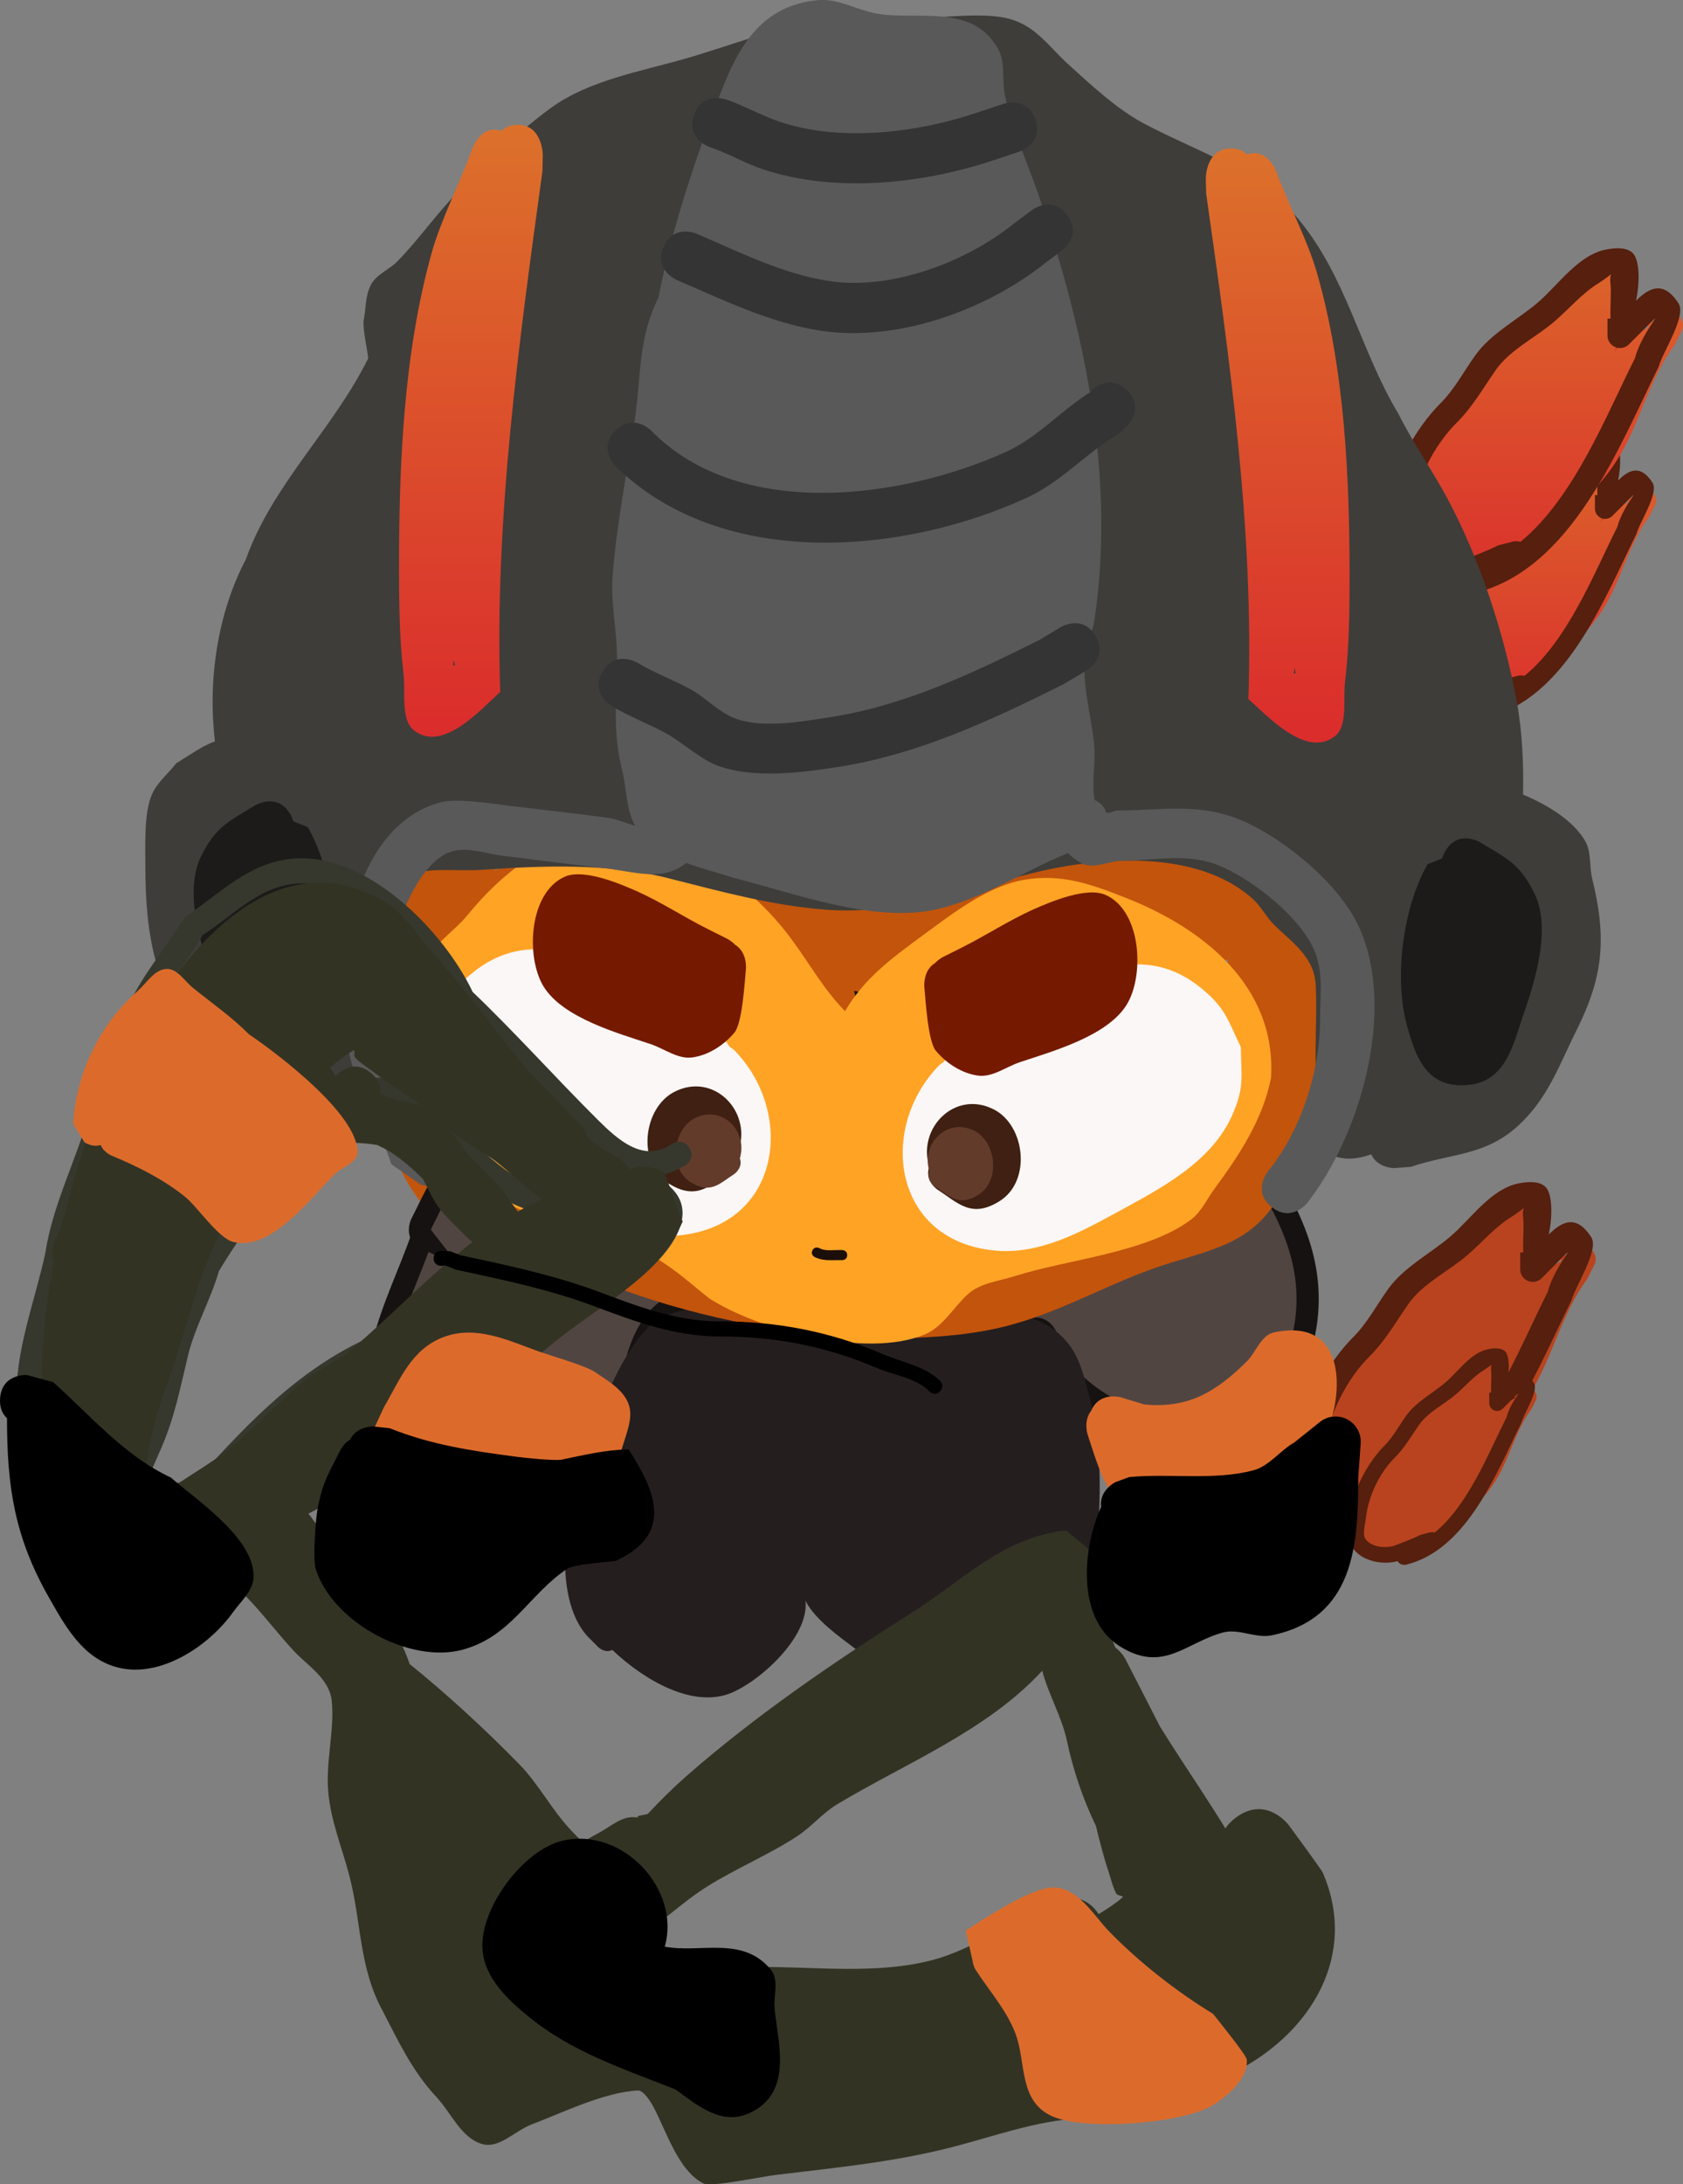 <svg version="1.1" xmlns="http://www.w3.org/2000/svg" xmlns:xlink="http://www.w3.org/1999/xlink" width="113.554" height="147.279" viewBox="0,0,113.554,147.279"><rect x="0" y="0" width="113.554" height="147.279" fill="#808080" stroke="none"/><defs><linearGradient x1="291.279" y1="137.739" x2="291.279" y2="155.177" gradientUnits="userSpaceOnUse" id="color-1"><stop offset="0" stop-color="#db642b"/><stop offset="1" stop-color="#db312c"/></linearGradient><linearGradient x1="291.25" y1="125.147" x2="291.25" y2="146.672" gradientUnits="userSpaceOnUse" id="color-2"><stop offset="0" stop-color="#db642b"/><stop offset="1" stop-color="#db312c"/></linearGradient><linearGradient x1="219.16" y1="115.746" x2="219.16" y2="157.007" gradientUnits="userSpaceOnUse" id="color-3"><stop offset="0" stop-color="#dc712b"/><stop offset="1" stop-color="#db2c2c"/></linearGradient><linearGradient x1="273.596" y1="117.342" x2="273.596" y2="157.402" gradientUnits="userSpaceOnUse" id="color-4"><stop offset="0" stop-color="#dc712b"/><stop offset="1" stop-color="#db2c2c"/></linearGradient></defs><g transform="translate(-187.389,-107.333)"><g data-paper-data="{&quot;isPaintingLayer&quot;:true}" fill-rule="nonzero" stroke-linecap="butt" stroke-linejoin="miter" stroke-miterlimit="10" stroke-dasharray="" stroke-dashoffset="0" style="mix-blend-mode: normal"><path d="M296.502,141.276c0.973,0.973 0,1.946 0,1.946l-0.01,-0.01c-0.275,0.367 -0.55,0.734 -0.826,1.101c0,0 -0.826,1.101 -1.927,0.275c-1.101,-0.826 -0.275,-1.927 -0.275,-1.927c0.275,-0.367 0.55,-0.734 0.826,-1.101l0.265,-0.285c0,0 0.973,-0.973 1.946,0z" fill="#b9431e" stroke="none" stroke-width="0.5"/><path d="M289.894,153.975c0.039,0.085 0.062,0.189 0.062,0.316c0,0.688 -0.688,0.688 -0.688,0.688h-0.367c-0.028,0 -0.056,0 -0.084,0c-0.093,0.081 -0.493,0.386 -0.905,0.027c-0.868,0.032 -1.76,0.046 -2.553,-0.253c-2.077,-0.785 -2.312,-2.903 -1.498,-4.762c1.291,-2.947 3.81,-6.003 6.423,-7.963c1.153,-1.159 2.175,-2.78 3.535,-3.708c0.539,-0.368 1.711,-0.927 2.357,-0.295c0.64,0.627 -0.265,3.32 -0.585,4.053c-0.063,0.144 -0.146,0.277 -0.234,0.407c0.761,-0.592 1.265,-0.985 1.897,-1.304l-0.084,-0.14l0.908,-0.545c0.106,-0.066 0.23,-0.104 0.364,-0.104c0.38,0 0.688,0.308 0.688,0.688c0,0.116 -0.028,0.224 -0.079,0.32l-0.361,0.722l-0.02,-0.01l-0.01,0.064c-1.414,1.885 -1.871,4.254 -3.119,6.238c-1.377,2.191 -3.677,3.82 -5.648,5.56z" fill="url(#color-1)" stroke="none" stroke-width="0.5"/><path d="M290.248,152.905c2.947,-2.415 4.708,-6.965 6.265,-10.045c0.389,-1.556 2.115,-3.193 0.214,-1.293l-0.55,0.55c-0.125,0.125 -0.297,0.202 -0.487,0.202c-0.38,0 -0.688,-0.308 -0.688,-0.688v-0.917h0.166c-0.021,-0.484 0.019,-0.933 0.017,-1.651c-0,-0.189 -0.084,-0.535 0.015,-0.776c-0.204,0.16 -0.478,0.359 -0.625,0.449c-0.993,0.61 -1.598,1.381 -2.472,2.132c-0.997,0.856 -2.432,1.552 -3.195,2.635c-0.679,0.964 -1.243,1.979 -2.09,2.836c-1.346,1.311 -2.348,3.367 -2.554,5.269c-0.043,0.397 -0.31,1.433 -0.086,1.795c0.492,0.797 1.868,0.916 2.649,0.611c0.74,-0.289 1.489,-0.561 2.202,-0.917l0.806,-0.206c0,0 0.203,-0.051 0.412,0.015zM287.025,155.391c-1.751,0.469 -4.223,-0.285 -4.317,-2.385c-0.119,-2.675 1.32,-5.789 3.137,-7.642c0.803,-0.791 1.302,-1.776 1.947,-2.668c0.86,-1.19 2.31,-1.929 3.41,-2.87c1.101,-0.942 2.218,-2.62 3.753,-2.896c0.464,-0.083 1.048,-0.133 1.404,0.177c0.414,0.36 0.418,1.628 0.202,2.626c0.687,-0.681 1.485,-1.152 2.322,0.142c0.458,0.709 -0.893,2.71 -1.081,3.462c-2.191,4.426 -4.75,11.038 -10.02,12.355c0,0 -0.522,0.131 -0.758,-0.301z" fill="#561f0e" stroke="none" stroke-width="0.5"/><path d="M297.697,129.513c1.201,1.201 0,2.402 0,2.402l-0.012,-0.012c-0.34,0.453 -0.679,0.906 -1.019,1.359c0,0 -1.019,1.359 -2.378,0.34c-1.359,-1.019 -0.34,-2.378 -0.34,-2.378c0.34,-0.453 0.679,-0.906 1.019,-1.359l0.328,-0.352c0,0 1.201,-1.201 2.402,0z" fill="#b9431e" stroke="none" stroke-width="0.5"/><path d="M289.541,145.188c0.048,0.105 0.077,0.233 0.077,0.39c0,0.849 -0.849,0.849 -0.849,0.849h-0.453c-0.034,0 -0.069,0 -0.104,0c-0.114,0.1 -0.609,0.476 -1.117,0.033c-1.071,0.039 -2.172,0.057 -3.151,-0.312c-2.564,-0.969 -2.854,-3.583 -1.849,-5.878c1.594,-3.638 4.703,-7.41 7.929,-9.829c1.424,-1.43 2.685,-3.432 4.363,-4.577c0.666,-0.454 2.112,-1.145 2.909,-0.365c0.79,0.773 -0.327,4.098 -0.722,5.002c-0.077,0.177 -0.181,0.341 -0.288,0.503c0.939,-0.731 1.561,-1.216 2.341,-1.61l-0.104,-0.173l1.12,-0.672c0.13,-0.081 0.284,-0.128 0.449,-0.128c0.469,0 0.849,0.38 0.849,0.849c0,0.143 -0.035,0.277 -0.097,0.395l-0.445,0.891l-0.025,-0.012l-0.012,0.079c-1.745,2.327 -2.31,5.251 -3.85,7.701c-1.7,2.704 -4.539,4.715 -6.971,6.864z" fill="url(#color-2)" stroke="none" stroke-width="0.5"/><path d="M289.978,143.867c3.637,-2.981 5.811,-8.598 7.733,-12.4c0.48,-1.92 2.61,-3.942 0.265,-1.596l-0.679,0.679c-0.154,0.154 -0.366,0.249 -0.601,0.249c-0.469,0 -0.849,-0.38 -0.849,-0.849v-1.132h0.205c-0.025,-0.598 0.024,-1.151 0.021,-2.038c-0.001,-0.233 -0.104,-0.66 0.019,-0.958c-0.251,0.197 -0.591,0.443 -0.771,0.554c-1.225,0.753 -1.973,1.705 -3.051,2.631c-1.23,1.057 -3.002,1.915 -3.944,3.252c-0.838,1.19 -1.534,2.443 -2.58,3.501c-1.662,1.618 -2.898,4.156 -3.153,6.504c-0.053,0.49 -0.382,1.768 -0.106,2.216c0.607,0.984 2.305,1.131 3.269,0.754c0.914,-0.357 1.838,-0.692 2.718,-1.132l0.995,-0.254c0,0 0.25,-0.063 0.509,0.019zM286,146.936c-2.161,0.579 -5.213,-0.352 -5.328,-2.943c-0.147,-3.301 1.63,-7.146 3.873,-9.434c0.991,-0.977 1.607,-2.192 2.403,-3.293c1.061,-1.469 2.851,-2.381 4.209,-3.542c1.359,-1.162 2.738,-3.234 4.633,-3.574c0.573,-0.103 1.294,-0.164 1.733,0.218c0.511,0.445 0.515,2.01 0.249,3.241c0.848,-0.841 1.833,-1.423 2.866,0.175c0.566,0.875 -1.102,3.345 -1.334,4.273c-2.704,5.464 -5.863,13.625 -12.368,15.251c0,0 -0.645,0.161 -0.936,-0.372z" fill="#561f0e" stroke="none" stroke-width="0.5"/><path d="M291.809,192.477c1.201,1.201 0,2.402 0,2.402l-0.012,-0.012c-0.34,0.453 -0.679,0.906 -1.019,1.359c0,0 -1.019,1.359 -2.378,0.34c-1.359,-1.019 -0.34,-2.378 -0.34,-2.378c0.34,-0.453 0.679,-0.906 1.019,-1.359l0.328,-0.352c0,0 1.201,-1.201 2.402,0z" fill="#b9431e" stroke="none" stroke-width="0.5"/><path d="M243.036,195.542c0,1.699 -1.699,1.699 -1.699,1.699l-1.917,-0.003c-3.457,-0.426 -6.791,-0.895 -10.272,-0.913c-1.498,-0.328 -3.054,-0.356 -4.542,-0.723c-2.347,-0.579 -4.113,-2.202 -5.76,-3.841c-2.757,-2.744 -4.971,-5.114 -5.47,-9.169c-0.329,-2.673 -0.591,-5.429 -0.383,-8.125c-0.068,-0.085 -0.131,-0.175 -0.189,-0.27c-0.483,-0.804 -0.013,-1.887 0.15,-2.811c0.532,-3.008 2.158,-5.146 4.419,-7.044l1.35,-1.125c0.296,-0.25 0.678,-0.401 1.096,-0.401c0.938,0 1.699,0.761 1.699,1.699c0,0.431 -0.161,0.825 -0.426,1.125l-0.366,0.419c1.302,-0.736 2.741,-1.224 4.365,-1.611c3.13,-0.747 7.247,-1.642 10.429,-0.641c3.382,1.064 6.298,3.94 8.753,6.675c3.689,-3.509 9.194,-4.55 14.144,-5.588c1.86,-0.39 3.803,-0.734 5.682,-0.456c2.972,0.439 5.177,2.956 6.569,5.351c0,0 0.843,1.475 -0.632,2.318c-1.475,0.843 -2.318,-0.632 -2.318,-0.632c-3.096,-5.539 -9.926,-3.709 -14.891,-1.753c-2.391,0.942 -4.738,1.691 -6.449,3.406c0.155,0.471 0.164,1.122 -0.527,1.727c-0.378,0.331 -0.742,0.452 -1.068,0.459l-0.223,0.338c0,0 -0.942,1.413 -2.356,0.471c-1.413,-0.942 -0.471,-2.356 -0.471,-2.356l0.385,-0.571c-1.484,-1.621 -2.944,-3.021 -4.899,-4.323c-0.234,-0.156 -2.251,-1.68 -2.753,-1.835c-1.502,-0.465 -3.429,-0.105 -4.937,0.072c-2.651,0.311 -6.065,0.722 -8.253,2.4c-1.546,1.186 -1.876,2.994 -2.904,4.412c-0.571,0.788 -1.327,1.421 -2.033,2.095c0.069,1.482 0.321,2.944 0.417,4.475c0.11,1.748 0.077,3.353 0.936,4.969c1.235,2.323 4.264,5.085 6.535,6.314c1.597,0.865 3.53,0.779 5.287,1.176c3.424,-0.021 6.716,0.468 10.112,0.899l1.706,-0.003c0,0 1.699,0 1.699,1.699z" fill="#c3540b" stroke="none" stroke-width="0.5"/><path d="M215.878,190.725c-0.307,-0.391 -0.059,-0.888 -0.059,-0.888l0.226,-0.453c0.77,-1.52 1.028,-2.353 2.468,-3.433c1.842,-1.826 4.445,-2.891 6.83,-3.779c2.358,-0.878 4.08,-2.612 6.22,-3.794c2.924,-1.615 6.533,-2.058 9.274,-3.935c2.091,0.262 4.087,0.266 6.117,0.92c3.659,1.179 6.957,3.084 10.676,4.143c5.103,1.453 10.305,1.74 14.188,5.641c2.474,3.698 4.488,7.386 3.574,12.026c-0.358,1.82 -1.703,2.314 -2.995,3.423c-2.139,1.837 -4.489,3.896 -7.578,3.121c-0.806,-0.202 -1.448,-0.82 -2.192,-1.191c-1.459,-0.737 -2.919,-1.855 -3.913,-3.181c-0.559,-0.746 -0.461,-2.334 -1.389,-2.428c-1.701,-0.171 -4.079,0.266 -5.869,0.263c-3.434,-0.005 -7.173,-0.353 -10.572,-0.92c-2.217,-0.443 -5.676,-2.061 -7.868,-0.972c-2.76,1.371 -2.786,5.148 -3.719,7.666c-0.396,1.069 -0.581,2.224 -1.75,2.768c-1.036,0.482 -3.292,0.078 -4.362,-0.183c-2.411,-0.494 -4.739,-1.524 -7.093,-2.284c-1.334,-0.431 -2.394,-0.412 -3.225,-1.8c-0.521,-0.869 0.173,-2.634 0.395,-3.518c0.627,-2.5 1.78,-4.803 2.614,-7.213z" fill="#514542" stroke="#151211" stroke-width="1.5"/><path d="M228.703,218.58c-0.505,0.254 -0.947,-0.188 -0.947,-0.188l-0.679,-0.679c-2.586,-2.723 -1.528,-9.324 0.024,-12.427c0.515,-2.577 2.171,-6.649 4.053,-8.478c1.393,-1.354 3.498,-1.215 5.196,-1.592c2.933,-0.652 5.465,-0.921 8.541,-0.921c3.257,0.014 6.438,0.603 9.632,1.277c1.649,0.348 3.308,0.669 4.558,1.916c1.132,1.13 1.409,2.525 1.805,4.005c1.117,4.167 0.679,8.649 0.222,12.913c-1.999,4.072 -6.613,7.348 -11.338,6.722c-1.747,-0.232 -3.34,-1.629 -4.709,-2.655c-0.977,-0.732 -2.722,-1.97 -3.326,-3.216c0.282,2.471 -3.213,5.577 -5.182,6.287c-2.461,0.887 -5.603,-0.842 -7.849,-2.961z" fill="#251e1f" stroke="none" stroke-width="0.5"/><path d="M212.032,167.926c-0.425,-0.43 -0.425,-1.01 -0.425,-1.01l0.242,-1.787c1.053,-1.49 1.223,-2.89 2,-4.485c0.741,-1.522 2.078,-2.847 3.189,-4.16c0.797,-0.943 1.294,-2.073 2.194,-2.944c4.395,-4.255 12.386,-5.308 18.552,-6.185c1.451,0 2.892,-0.269 4.343,-0.264c4.215,0.014 8.283,1.593 12.221,2.654c6.141,1.654 12.971,4.438 17.293,8.722c3.723,3.69 5.498,8.826 5.509,13.62c0,2.354 0.098,4.897 -0.322,7.217c-0.321,1.773 -1.24,3.65 -1.855,5.37c-0.541,1.512 -0.699,2.528 -1.667,3.94c-1.941,2.832 -4.84,3.099 -8.047,4.232c-3.454,1.221 -6.439,3.012 -10.085,3.929c-3.257,0.819 -7.088,0.825 -10.44,0.823c-11.988,-1.152 -24.057,-5.07 -30.764,-14.126c-1.497,-2.021 -2.781,-4.321 -3.472,-6.631c-0.338,-1.129 -1.319,-2.265 -0.98,-3.394c0.059,-0.195 0.152,-0.373 0.271,-0.539l-0.044,-0.023l0.885,-1.27c0.293,-0.438 0.843,-0.733 1.473,-0.733c0.764,0 1.41,0.435 1.624,1.032l0.544,1.405c0.902,1.301 1.369,2.901 2.474,4.073c2.028,2.151 4.729,3.712 7.513,5.017c1.848,0.866 3.993,-0.139 6.113,0.449c2.15,0.596 3.255,2.299 4.562,3.721c2.687,1.973 4.958,1.553 8.289,1.374c2.299,-0.124 5.575,0.319 7.7,-0.601c0.811,-0.351 0.969,-1.323 1.421,-2c0.936,-1.401 1.838,-2.024 3.484,-2.699c2.805,-1.15 6.202,-1.53 8.905,-2.801c1.509,-0.709 2.994,-2.095 4.325,-3.028c3.195,-4.666 -0.08,-8.685 -4.931,-10.955c-0.237,-0.111 -2.509,-1.336 -2.875,-1.41c-0.936,-0.191 -2.499,0.237 -3.373,0.293c-3.891,0.25 -6.554,1.929 -9.664,3.872c-1.474,0.921 -2.625,1.192 -3.756,2.44c-0.288,0.467 1.328,5.255 0.958,5.779c-0.66,0.936 -3.489,-2.506 -5.163,-2.813c-1.112,-0.204 -1.563,-1.426 -2.264,-2.197c-1.208,-1.329 -1.929,-2.652 -3.513,-3.767c-3.401,-2.394 -6.969,-2.814 -11.124,-2.54c-1.952,0.129 -4.631,-0.016 -6.428,0.808c-1.089,0.499 -1.252,1.833 -1.8,2.785c0,0 -0.76,1.309 -2.279,0.654c-1.249,-0.538 -0.958,-1.518 -0.815,-1.85z" fill="#c3540b" stroke="none" stroke-width="0.5"/><path d="M244.401,175.513c1.398,-2.37 3.334,-3.704 5.812,-5.528c1.808,-1.33 4.007,-2.946 6.277,-3.332c2.54,-0.432 4.551,0.312 6.827,1.204c5.324,2.088 10.202,6.009 9.83,12.158c-0.555,2.789 -2.116,5.164 -3.808,7.463c-0.525,0.713 -0.903,1.581 -1.615,2.107c-3.017,2.229 -8.31,2.66 -11.85,3.786c-1.094,0.348 -2.369,0.466 -3.21,1.247c-0.963,0.894 -1.666,2.187 -2.879,2.692c-3.915,1.632 -11.198,-0.277 -14.549,-2.435c-1.433,-1.145 -2.786,-2.41 -4.478,-3.17c-3.293,-1.48 -7.031,-1.807 -10.12,-3.797c-4.733,-3.05 -7.644,-10.94 -4.48,-16.036c0.43,-0.692 2.089,-2.007 2.669,-2.715c1.443,-1.759 2.746,-2.981 4.677,-4.257c1.655,-0.639 2.734,-1.229 4.514,-1.303c4.994,-0.207 9.893,3.151 12.771,7.058c1.275,1.731 2.133,3.322 3.61,4.855z" fill="#ffa325" stroke="none" stroke-width="0.5"/><path d="M294.341,164.038c0.433,0.75 0.271,1.713 0.478,2.554c0.971,3.941 0.767,6.552 -1.047,10.18c-1.199,2.398 -1.944,4.649 -4.005,6.511c-2.234,2.019 -4.587,1.822 -7.173,2.723l-1.138,0.087c0,0 -1.134,0 -1.549,-0.927c-0.945,0.337 -1.883,0.418 -2.721,0.024c-0.954,-0.449 -0.522,-2.043 -0.727,-3.077c-0.559,-2.816 -0.152,-5.609 -0.298,-8.374c-0.101,-1.922 -1.634,-2.881 -2.812,-4.055c-0.523,-0.521 -0.86,-1.214 -1.405,-1.712c-3.762,-3.44 -10.515,-2.868 -14.995,-1.744c-4.511,1.127 -9.023,2.786 -13.727,2.449c-3.732,-0.267 -7.22,-1.246 -10.812,-2.148c-3.943,-0.991 -8.376,-0.837 -12.36,-0.556c-1.963,0.138 -3.48,-0.211 -5.333,0.4c-2.239,1.753 -3.876,6.478 -3.338,9.344c0.493,2.628 2.364,4.285 -1.351,6.055c-0.941,0.448 -2.092,-0.043 -3.117,-0.226c-2.515,-0.45 -4.314,-2.002 -5.979,-3.823c-3.099,-3.389 -3.735,-7.472 -3.735,-11.941c0,-1.36 -0.108,-3.621 0.44,-4.878c0.356,-0.816 1.095,-1.404 1.642,-2.106c1.047,-0.639 1.701,-1.135 2.612,-1.484c-0.486,-4.101 0.159,-8.598 2.092,-12.278c1.799,-5.06 5.932,-8.817 8.249,-13.548c-0.097,-0.822 -0.319,-1.648 -0.319,-2.474c0.176,-0.84 0.106,-1.773 0.528,-2.521c0.384,-0.68 1.219,-0.984 1.765,-1.542c1.489,-1.522 2.68,-3.281 4.203,-4.804c1.866,-1.866 4.073,-4.047 6.212,-5.581c2.538,-1.819 5.99,-2.417 8.925,-3.255c3.179,-0.908 6.575,-2.267 9.847,-2.753c2.023,-0.3 3.775,0.344 5.8,-0.011c1.817,-0.005 4.571,-0.412 6.298,0.056c1.802,0.489 2.692,1.902 3.982,3.073c1.478,1.342 3.281,3.015 5.042,3.955c3.695,1.973 7.659,3.084 10.476,6.473c3.272,3.937 4.177,8.864 6.755,13.138c0.993,1.985 2.268,3.772 3.307,5.713c2.19,4.09 3.83,9.119 4.671,13.664c0.381,2.059 0.469,4.173 0.426,6.289c1.731,0.728 3.417,1.79 4.191,3.131z" fill="#3e3d39" stroke="none" stroke-width="0.5"/><path d="M259.44,164.852c-2.957,1.214 -5.759,3.094 -8.865,3.794c-4.245,0.957 -9.647,-1.113 -13.726,-2.135c-0.977,-0.325 -2.094,-0.602 -3.157,-0.993c-1.637,1.312 -3.493,0.573 -5.65,0.337c-2.251,-0.246 -4.497,-0.547 -6.745,-0.823c-1.108,-0.136 -2.252,-0.59 -3.335,-0.317c-1.807,0.456 -3.143,3.295 -3.627,4.845c-0.329,1.056 -0.235,2.039 -0.232,3.125c0,1.763 -0.178,3.565 0.25,5.295c0.57,2.301 1.902,4.489 2.665,6.777l-0.174,-0.774c0,0 1.611,0.537 1.074,2.149c-0.537,1.611 -2.149,1.074 -2.149,1.074l-1.975,-1.375c-0.796,-2.389 -2.131,-4.616 -2.739,-7.033c-0.507,-2.016 -0.35,-4.06 -0.35,-6.114c0.012,-4.156 1.699,-9.931 6.349,-11.244c1.126,-0.318 3.539,0.083 4.653,0.218c2.248,0.273 4.501,0.515 6.745,0.823c0.511,0.07 1.181,0.355 1.786,0.528c-0.621,-1.138 -0.567,-2.514 -0.868,-3.726c-0.689,-2.776 -0.35,-4.833 -0.35,-7.615c0,-1.831 -0.441,-3.644 -0.296,-5.524c0.276,-3.586 1.009,-7.1 1.513,-10.623c0.422,-2.949 0.2,-5.355 1.577,-8.122c0.928,-4.737 2.49,-9.368 4.222,-13.863c1.195,-3.101 2.768,-5.857 6.559,-6.194c1.365,-0.121 2.656,0.692 4.008,0.917c2.754,0.46 6.39,-0.713 8.121,2.358c0.522,0.927 0.248,2.117 0.471,3.157c0.587,2.733 1.896,5.287 2.666,7.968c2.903,8.701 4.754,18.29 3.362,27.458c-0.109,0.72 -0.49,1.381 -0.6,2.102c-0.32,2.092 0.483,4.506 0.614,6.576c0.053,0.835 -0.198,2.403 0.006,3.388c0.318,0.148 0.646,0.41 0.802,0.878c0.182,0.003 0.399,-0.047 0.658,-0.161c3.043,0 5.714,-0.581 8.656,0.75c2.865,1.296 6.439,4.258 7.739,7.138c2.522,5.591 0.056,14.048 -3.519,18.584c0,0 -1.061,1.326 -2.388,0.265c-1.326,-1.061 -0.265,-2.388 -0.265,-2.388c2.248,-2.758 3.548,-6.802 3.531,-10.347c-0.008,-1.63 0.256,-3.171 -0.445,-4.694c-0.995,-2.163 -3.931,-4.492 -6.072,-5.471c-2.329,-1.066 -4.534,-0.451 -6.956,-0.451c-0.872,0.055 -1.85,0.586 -2.617,0.166c-0.355,-0.194 -0.661,-0.425 -0.927,-0.687z" fill="#595959" stroke="none" stroke-width="0.5"/><path d="M257.249,115.407c0.537,1.611 -1.074,2.149 -1.074,2.149l-1.801,0.6c-4.764,1.575 -10.601,2.207 -15.473,0.604c-1.24,-0.408 -2.375,-1.095 -3.615,-1.505c0,0 -1.611,-0.537 -1.074,-2.149c0.537,-1.611 2.149,-1.074 2.149,-1.074c1.229,0.413 2.363,1.081 3.591,1.497c4.135,1.401 9.314,0.762 13.348,-0.597l1.801,-0.6c0,0 1.611,-0.537 2.149,1.074z" fill="#343434" stroke="none" stroke-width="0.5"/><path d="M263.444,133.657c1.201,1.201 0,2.402 0,2.402l-0.627,0.556c-2.191,1.29 -3.791,3.201 -6.169,4.29c-8.458,3.871 -20.6,4.857 -27.73,-2.143c0,0 -1.201,-1.201 0,-2.402c1.201,-1.201 2.402,0 2.402,0c5.944,6.086 16.869,4.634 23.908,1.459c2.241,-1.011 3.773,-2.858 5.84,-4.116l-0.027,-0.045c0,0 1.201,-1.201 2.402,0z" fill="#343434" stroke="none" stroke-width="0.5"/><path d="M261.298,150.196c0.874,1.457 -0.583,2.331 -0.583,2.331l-1.558,0.933c-4.864,2.433 -9.846,4.758 -15.269,5.594c-2.486,0.383 -5.611,0.79 -8.052,-0.085c-1.167,-0.418 -2.451,-1.625 -3.525,-2.202c-1.205,-0.647 -2.493,-1.137 -3.668,-1.838c0,0 -1.457,-0.874 -0.583,-2.331c0.874,-1.457 2.331,-0.583 2.331,-0.583c1.128,0.681 2.378,1.139 3.538,1.764c1.078,0.581 1.933,1.574 3.08,2.001c1.841,0.685 4.495,0.202 6.359,-0.085c5.024,-0.771 9.647,-2.963 14.153,-5.214l1.445,-0.868c0,0 1.457,-0.874 2.331,0.583z" fill="#343434" stroke="none" stroke-width="0.5"/><path d="M259.399,121.83c1.019,1.359 -0.34,2.378 -0.34,2.378l-1.159,0.868c-3.972,3.165 -9.942,5.334 -15.107,4.559c-3.431,-0.515 -6.574,-2.068 -9.741,-3.423c0,0 -1.561,-0.669 -0.892,-2.23c0.669,-1.561 2.23,-0.892 2.23,-0.892c2.888,1.24 5.76,2.689 8.873,3.182c4.226,0.669 9.29,-1.257 12.514,-3.847l1.243,-0.933c0,0 1.359,-1.019 2.378,0.34z" fill="#343434" stroke="none" stroke-width="0.5"/><path d="M217.998,151.822c-0.009,0.138 -0.021,0.274 -0.037,0.404c0.044,-0.019 0.085,-0.032 0.123,-0.039c-0.03,-0.122 -0.059,-0.244 -0.086,-0.365zM221.224,116.164c0.248,-0.245 0.598,-0.417 1.089,-0.417c1.699,0 1.699,2.058 1.699,2.058l-0.023,1.066c-1.584,11.514 -3.242,23.434 -2.85,35.118c-1.235,1.098 -3.864,4.135 -5.823,2.588c-0.909,-0.718 -0.55,-2.55 -0.705,-3.852c-0.263,-2.207 -0.298,-4.672 -0.3,-6.911c-0.007,-7.087 0.303,-14.596 2.185,-21.37c0.664,-2.389 1.933,-4.755 2.756,-7.085c0,0 0.595,-1.683 1.973,-1.194z" fill="url(#color-3)" stroke="none" stroke-width="0.5"/><path d="M274.673,152.722c0.038,0.007 0.079,0.02 0.123,0.038c-0.016,-0.127 -0.028,-0.259 -0.037,-0.393c-0.027,0.118 -0.055,0.236 -0.086,0.355zM273.506,118.906c0.824,2.263 2.093,4.559 2.756,6.879c1.881,6.577 2.192,13.868 2.185,20.748c-0.002,2.174 -0.037,4.567 -0.3,6.71c-0.155,1.264 0.204,3.043 -0.705,3.74c-1.959,1.502 -4.588,-1.446 -5.823,-2.512c0.392,-11.344 -1.266,-22.918 -2.85,-34.096l-0.023,-1.035c0,0 0,-1.998 1.699,-1.998c0.492,0 0.841,0.167 1.089,0.405c1.378,-0.475 1.973,1.159 1.973,1.159z" data-paper-data="{&quot;index&quot;:null}" fill="url(#color-4)" stroke="none" stroke-width="0.5"/><path d="M207.18,162.714l0.978,0.392c1.643,2.842 2.301,7.65 1.393,10.891c-0.562,2.006 -1.295,4.381 -4.322,3.969c-2.349,-0.32 -2.87,-2.782 -3.441,-4.442c-0.815,-2.371 -2.027,-6.013 -0.833,-8.451c1.016,-2.077 1.963,-2.397 3.672,-3.451c0,0 1.457,-0.874 2.331,0.583c0.107,0.179 0.179,0.348 0.223,0.509z" fill="#1c1b19" stroke="none" stroke-width="0.5"/><path d="M284.914,164.702c0.874,-1.457 2.331,-0.583 2.331,-0.583c1.709,1.053 2.656,1.374 3.672,3.451c1.193,2.438 -0.018,6.08 -0.833,8.451c-0.571,1.66 -1.092,4.122 -3.441,4.442c-3.027,0.412 -3.76,-1.963 -4.322,-3.969c-0.908,-3.24 -0.251,-8.049 1.393,-10.891l0.978,-0.392c0.044,-0.16 0.116,-0.33 0.223,-0.509z" data-paper-data="{&quot;index&quot;:null}" fill="#1c1b19" stroke="none" stroke-width="0.5"/><path d="M251.078,178.927l1.02,-1.54c1.556,-1.033 3.149,-1.623 4.773,-2.481c3.717,-1.961 7.722,-4.112 11.597,-0.92c1.62,1.334 1.757,2.119 2.641,3.946c0.026,2.002 0.255,2.72 -0.585,4.6c-1.429,3.198 -4.856,4.949 -7.741,6.523c-2.53,1.38 -5.276,2.89 -8.304,2.593c-6.852,-0.671 -7.865,-8.21 -3.755,-12.455c0,0 0.133,-0.133 0.355,-0.266z" fill="#fbf7f6" stroke="none" stroke-width="0.5"/><path d="M250.089,186.001c-0.822,-2.584 1.72,-5.207 4.352,-3.866c2.117,1.079 2.557,4.81 0.41,6.172c-1.922,1.219 -2.824,0.126 -4.231,-0.776c0,0 -0.877,-0.614 -0.531,-1.531z" fill="#3f2012" stroke="none" stroke-width="0.5"/><path d="M250.092,186.275c-0.574,-1.803 1.2,-3.634 3.037,-2.698c1.477,0.753 1.785,3.357 0.286,4.307c-1.341,0.85 -1.97,0.088 -2.952,-0.541c0,0 -0.612,-0.428 -0.371,-1.068z" fill="#633b2b" stroke="none" stroke-width="0.5"/><path d="M236.963,178.175c4.11,4.245 3.097,11.785 -3.755,12.455c-3.029,0.296 -5.774,-1.213 -8.304,-2.593c-2.886,-1.574 -6.313,-3.325 -7.741,-6.523c-0.84,-1.88 -0.611,-2.598 -0.585,-4.6c0.884,-1.826 1.021,-2.611 2.641,-3.946c3.876,-3.192 7.88,-1.041 11.597,0.92c1.625,0.857 3.218,1.448 4.773,2.481l1.02,1.54c0.222,0.133 0.355,0.266 0.355,0.266z" data-paper-data="{&quot;index&quot;:null}" fill="#fbf7f6" stroke="none" stroke-width="0.5"/><path d="M237.721,172.63c-0.085,0.923 -0.249,3.685 -0.773,4.319c-0.702,0.849 -1.753,1.531 -2.844,1.682c-0.975,0.135 -1.881,-0.584 -2.814,-0.898c-2.222,-0.747 -5.923,-1.757 -7.233,-3.898c-1.191,-1.948 -1.002,-6.277 1.415,-7.38c1.261,-0.575 3.671,0.428 4.877,0.965c1.676,0.747 3.204,1.761 4.845,2.58l1.275,0.638c0,0 0.261,0.13 0.512,0.391c0.838,0.509 0.739,1.601 0.739,1.601z" data-paper-data="{&quot;index&quot;:null}" fill="#751a00" stroke="none" stroke-width="0.5"/><path d="M250.493,172.254c0.251,-0.261 0.512,-0.391 0.512,-0.391l1.275,-0.638c1.641,-0.819 3.169,-1.833 4.845,-2.58c1.207,-0.538 3.616,-1.541 4.877,-0.965c2.417,1.103 2.606,5.432 1.415,7.38c-1.309,2.141 -5.011,3.151 -7.233,3.898c-0.933,0.314 -1.839,1.033 -2.814,0.898c-1.091,-0.151 -2.142,-0.833 -2.844,-1.682c-0.524,-0.634 -0.688,-3.396 -0.773,-4.319c0,0 -0.099,-1.092 0.739,-1.601z" fill="#751a00" stroke="none" stroke-width="0.5"/><path d="M236.717,186.343c-1.407,0.902 -2.309,1.994 -4.231,0.776c-2.148,-1.362 -1.707,-5.093 0.41,-6.172c2.633,-1.341 5.175,1.281 4.352,3.866c0.346,0.917 -0.531,1.531 -0.531,1.531z" data-paper-data="{&quot;index&quot;:null}" fill="#3f2012" stroke="none" stroke-width="0.5"/><path d="M236.932,186.493c-0.982,0.629 -1.611,1.392 -2.952,0.541c-1.499,-0.95 -1.191,-3.554 0.286,-4.307c1.837,-0.936 3.611,0.894 3.037,2.698c0.241,0.64 -0.371,1.068 -0.371,1.068z" data-paper-data="{&quot;index&quot;:null}" fill="#633b2b" stroke="none" stroke-width="0.5"/><path d="M244.55,191.959c0,0.34 -0.34,0.34 -0.34,0.34h-0.34c-0.561,0 -0.995,0.04 -1.511,-0.206c0,0 -0.304,-0.152 -0.152,-0.456c0.152,-0.304 0.456,-0.152 0.456,-0.152c0.382,0.206 0.775,0.134 1.207,0.134h0.34c0,0 0.34,0 0.34,0.34z" fill="#1b0e08" stroke="none" stroke-width="0.5"/><path d="M230.762,187.163c0.432,-0.731 1.163,-0.299 1.163,-0.299l0.195,0.115c3.51,2.331 -0.831,6.205 -3.124,7.7c-3.846,2.963 -8.272,5.102 -12.107,8.055c-0.65,0.501 -1.115,1.236 -1.818,1.66c-2.018,1.217 -4.309,1.878 -5.993,3.605c-1.307,1.324 -2.651,2.489 -4.05,3.711c-3.11,2.716 -7.004,9.693 -11.581,5.132c-0.572,-0.57 -0.99,-1.295 -1.308,-2.037c-0.375,-1.469 -1.122,-2.747 -1.709,-4.112c-0.424,-0.987 -0.298,-2.062 -0.634,-3.071c-0.633,-1.899 -1.173,-3.653 -1.279,-5.676c-0.175,-3.362 1.226,-6.859 1.928,-10.121c0.521,-3.368 2.115,-6.298 3.02,-9.601c0.645,-2.356 1.517,-4.811 2.56,-7.051c1.008,-2.165 2.587,-3.973 3.818,-5.983c2.293,-1.532 4.249,-3.646 7.192,-3.953c5.06,-0.527 10.31,4.887 12.245,8.977c2.901,2.773 5.572,5.769 8.431,8.611c1.372,1.364 3.104,2.947 5.014,1.638c0,0 0.714,-0.461 1.174,0.253c0.461,0.714 -0.253,1.174 -0.253,1.174c-2.764,1.712 -5.097,0.137 -7.128,-1.855c-2.963,-2.906 -5.709,-5.896 -8.62,-8.833c-1.695,-3.462 -6.24,-8.805 -10.709,-8.273c-2.521,0.3 -4.117,2.198 -6.121,3.438c-1.059,1.875 -2.57,3.499 -3.486,5.485c-1.002,2.171 -1.852,4.537 -2.476,6.81c-0.894,3.259 -2.48,6.16 -2.991,9.472c-0.669,3.107 -2.084,6.515 -1.902,9.714c0.253,4.465 2.453,8.228 3.537,12.419c1.183,2.986 3.56,2.706 5.776,0.923c1.171,-0.942 1.958,-2.304 3.016,-3.376c1.717,-1.74 3.606,-3.264 5.327,-5.007c1.815,-1.821 4.14,-2.581 6.31,-3.857c1.338,-0.787 2.533,-2.032 3.82,-2.949c3.298,-2.348 6.807,-4.236 10.016,-6.709c0.907,-0.58 5.214,-3.961 3.24,-4.85l-0.195,-0.115c0,0 -0.731,-0.432 -0.299,-1.163z" fill="#36382d" stroke="none" stroke-width="0.5"/><path d="M196.963,211.189c4.532,-4.793 8.708,-10.489 14.765,-13.408c1.775,-1.149 4.076,-1.656 5.67,-3.051c1.248,-1.093 2.307,-2.413 3.631,-3.436c0.909,-0.702 1.788,-1.009 2.802,-1.437c0.207,-0.087 0.431,-0.318 0.64,-0.427c-0.346,-0.107 -0.815,-0.281 -1.048,-0.369c-0.451,-0.171 -0.914,-0.316 -1.349,-0.524c-1.421,-0.679 -2.625,-1.806 -3.828,-2.795c-1.344,-1.203 -3.286,-3.676 -5.038,-4.071c-1.16,-0.261 -3.128,1.539 -3.861,2.283c-2.771,2.813 -5.15,5.697 -7.183,9.075c-0.559,1.931 -1.629,3.791 -2.091,5.707c-0.526,2.182 -0.893,4.136 -1.792,6.205c-0.525,1.209 -1.053,2.384 -1.534,3.628c-0.189,0.488 -0.721,0.929 -0.62,1.442c0.093,0.473 0.526,0.796 0.837,1.178zM195.772,212.636c-0.096,-0.146 -0.13,-0.281 -0.13,-0.281l0.029,-0.061c-0.199,-0.308 -1.192,-1.81 -1.226,-2.042c-0.259,-1.742 1.619,-4.469 2.278,-5.99c0.864,-1.994 1.173,-3.843 1.701,-5.937c0.507,-2.009 1.57,-3.959 2.182,-5.974c2.166,-3.719 4.933,-7.462 8.229,-10.294c1.122,-0.965 3.174,-2.287 4.73,-2.046c2.063,0.319 4.269,3.084 5.787,4.442c1.083,0.89 2.179,1.951 3.463,2.555c0.27,0.127 2.516,0.931 2.661,1.044c0.453,0.353 1.035,0.79 1.053,1.364c0.049,1.567 -2.739,2.11 -3.677,2.722c-1.66,1.084 -2.868,2.607 -4.35,3.885c-1.709,1.474 -4.055,2.025 -5.941,3.241c-6.317,3.044 -10.541,9.241 -15.331,14.098c0,0 -0.597,0.605 -1.201,0.008c-0.263,-0.259 -0.299,-0.52 -0.255,-0.732z" fill="#36382d" stroke="none" stroke-width="0.5"/><path d="M199.553,207.261c1.137,-0.759 2.298,-1.426 3.387,-2.314c1.781,-1.452 3.363,-3.259 5.174,-4.678c0.901,-0.705 2.016,-1.114 2.889,-1.853c4.065,-3.442 7.979,-8.026 12.977,-10.224c-1.316,-0.853 -2.525,-2.25 -3.913,-3.075c-1.765,-1.05 -3.387,-2.283 -4.835,-3.71c-0.867,-0.557 -1.737,-1.108 -2.556,-1.731c-0.447,-0.34 -0.944,-0.627 -1.33,-1.035c-0.113,-0.12 0.037,-0.565 -0.106,-0.483c-0.568,0.329 -1.079,0.744 -1.585,1.165c1.392,1.759 -0.302,3.365 -0.302,3.365c-1.91,1.809 -4.752,4.021 -6.219,6.25c-2.197,3.341 -2.96,7.42 -4.272,11.15c-0.795,2.26 -1.718,4.827 -1.555,7.224c0.019,0.286 0.095,0.965 0.149,1.679l0.166,-0.215l0.133,0.103l0.031,-0.294c0.071,-0.062 0.142,-0.122 0.214,-0.182c0.004,-0.01 0.009,-0.021 0.014,-0.031c0.282,-0.59 0.88,-0.884 1.541,-1.112zM229.896,186.172c1.14,-0.491 2.318,0.205 2.318,0.205l1.236,3.323c-1.792,3.924 -5.417,5.494 -8.644,8.123c-4.737,3.858 -9.999,7.799 -15.291,10.853c-1.022,0.59 -2.104,1.129 -3.219,1.635l-0.352,0.595l-0.081,-0.048c-0.022,0.093 -0.047,0.187 -0.074,0.279c-0.236,0.815 -1.114,1.284 -1.732,1.864c-1.972,1.848 -6.211,5.295 -9.115,4.077c-1.135,-0.476 -1.694,-1.812 -2.33,-2.866c-1.23,-2.038 -1.079,-2.974 -1.535,-5.084c-1.699,-7.86 -0.886,-16.276 2.004,-23.814c0.578,-1.332 1.058,-2.704 1.604,-4.049c2.653,-6.536 9.77,-18.245 18.607,-13.175c1.324,0.759 2.19,2.239 3.172,3.342c2.343,2.633 4.275,5.325 6.498,8.026l3.457,3.56c0.29,0.286 0.502,0.633 0.627,1.007c0.134,0.113 0.268,0.228 0.4,0.345c0.74,0.658 1.996,0.981 2.449,1.801zM196.998,189.525c0.116,-0.249 0.234,-0.496 0.356,-0.74c-0.033,-0.016 -0.066,-0.033 -0.098,-0.051c-0.088,0.261 -0.174,0.525 -0.257,0.79z" fill="#333324" stroke="none" stroke-width="0.5"/><path d="M230.267,238.106c-0.012,0.001 -0.023,0.002 -0.034,0.003c-0.079,0.049 -0.16,0.097 -0.241,0.144l-0.288,-0.065l0.055,0.159l-0.257,0.088c0.659,0.28 1.278,0.569 1.543,0.679c2.218,0.923 4.945,0.872 7.341,0.844c3.953,-0.046 8.062,0.539 11.931,-0.471c2.582,-0.674 5.588,-2.657 7.914,-3.886c0,0 2.064,-1.09 3.284,0.793c0.562,-0.344 1.118,-0.695 1.612,-1.128c0.124,-0.109 -0.346,-0.109 -0.423,-0.255c-0.263,-0.497 -0.374,-1.059 -0.553,-1.592c-0.328,-0.976 -0.571,-1.977 -0.82,-2.976c-0.887,-1.829 -1.535,-3.76 -1.964,-5.769c-0.337,-1.579 -1.272,-3.173 -1.658,-4.693c-3.684,4.029 -9.282,6.267 -13.845,9.013c-0.98,0.59 -1.724,1.515 -2.681,2.142c-1.925,1.261 -4.143,2.18 -6.089,3.401c-1.19,0.747 -2.195,1.633 -3.278,2.466c-0.429,0.553 -0.898,1.025 -1.547,1.103zM262.439,217.922c0.069,0.163 0.135,0.327 0.199,0.49c0.315,0.238 0.575,0.55 0.753,0.917l2.263,4.416c1.845,2.972 3.775,5.665 5.518,8.729c0.731,1.284 1.854,2.579 2.149,4.076c1.97,9.997 -11.404,12.984 -18.445,13.401c-1.449,0.086 -2.903,0.1 -4.35,0.221c-8.066,0.321 -16.299,-1.608 -23.199,-5.737c-1.852,-1.108 -2.787,-1.265 -4.323,-3.084c-0.794,-0.941 -1.88,-1.898 -1.967,-3.126c-0.223,-3.141 4.402,-6.051 6.784,-7.326c0.748,-0.4 1.473,-1.081 2.321,-1.043c0.096,0.004 0.193,0.011 0.288,0.02l-0.019,-0.092l0.677,-0.142c0.837,-0.894 1.694,-1.746 2.58,-2.525c4.59,-4.033 10.01,-7.754 15.183,-11.004c3.525,-2.214 6.174,-5.144 10.465,-5.583l2.751,2.236c0,0 0.282,1.339 -0.549,2.261c0.631,0.692 0.535,1.985 0.921,2.897zM248.626,245.12c-0.006,-0.037 -0.012,-0.073 -0.016,-0.11c-0.27,0.037 -0.542,0.07 -0.814,0.1c0.278,0.006 0.555,0.01 0.831,0.01z" data-paper-data="{&quot;index&quot;:null}" fill="#333324" stroke="none" stroke-width="0.5"/><path d="M222.431,226.295c1.298,1.325 2.196,3.086 3.48,4.44c1.101,1.16 2.239,2.295 3.483,3.301c0.722,0.584 1.953,0.758 2.255,1.637c0.47,1.364 -0.089,2.885 -0.202,4.322c-0.103,1.307 -0.246,2.311 -0.483,3.221c0.017,0.002 0.034,0.004 0.051,0.007c3.017,0.413 5.014,3.085 5.903,5.773c0.09,0.273 -0.306,0.668 -0.091,0.858c0.179,0.158 0.138,-0.53 0.36,-0.62c0.611,-0.248 1.299,-0.237 1.954,-0.318c3.882,-0.479 7.465,-0.783 11.282,-1.764c1.191,-0.304 2.337,-0.769 3.528,-1.072c2.613,-0.666 5.262,-0.572 7.858,-0.845c2.129,-0.224 4.907,-1.906 6.793,-2.851c2.397,-1.201 4.757,-3.767 3.438,-6.59c-0.419,-0.896 -1.206,-1.569 -1.791,-2.367c0,0 -1.506,-2.056 0.55,-3.561c2.056,-1.506 3.561,0.55 3.561,0.55c0.286,0.391 2.184,2.961 2.286,3.199c2.368,5.502 -0.743,10.658 -5.675,13.281c-2.416,1.285 -5.727,3.019 -8.47,3.388c-0.739,0.099 -1.489,-0.161 -2.233,-0.122c-2.922,0.153 -5.777,1.202 -8.575,1.926c-4.022,1.034 -7.83,1.389 -11.922,1.886c-1.1,0.134 -4.384,0.837 -4.901,0.586c-1.726,-0.84 -2.545,-3.612 -3.416,-5.21c-0.057,-0.105 -0.597,-1.087 -1.034,-1.065c-2.268,0.116 -5.072,1.495 -7.182,2.298c-1.112,0.423 -2.176,1.646 -3.318,1.314c-1.417,-0.412 -2.081,-2.095 -3.087,-3.175c-1.627,-1.747 -2.52,-3.67 -3.606,-5.766c-1.639,-2.986 -1.431,-5.946 -2.267,-9.154c-0.499,-1.917 -1.249,-3.658 -1.425,-5.672c-0.177,-2.028 0.428,-4.11 0.241,-6.086c-0.144,-1.526 -1.64,-2.406 -2.557,-3.39c-0.979,-1.049 -1.849,-2.196 -2.823,-3.249l-1.111,-1.172c0,0 -1.753,-1.849 0.096,-3.602c0.12,-0.114 0.24,-0.213 0.359,-0.298c0.126,-0.456 0.422,-0.926 1.005,-1.353l0,-0c2.056,-1.506 3.561,0.55 3.561,0.55c2.213,3.025 5.459,6.341 6.695,9.921c0.009,0.027 0.018,0.053 0.027,0.08c2.588,2.084 5.147,4.46 7.406,6.766z" fill="#333324" stroke="none" stroke-width="0.5"/><path d="M216.647,192.18c0,-0.51 0.51,-0.51 0.51,-0.51l0.642,0.036c0.217,0.088 0.434,0.175 0.651,0.263c3.026,0.636 6.392,1.36 9.296,2.447c2.677,1.002 5.286,2.014 8.209,2.01c3.869,0 7.447,0.682 11.019,2.214c1.291,0.553 2.812,0.798 3.836,1.786c0,0 0.36,0.36 0,0.721c-0.36,0.36 -0.721,0 -0.721,0c-0.843,-0.888 -2.418,-1.099 -3.533,-1.577c-3.443,-1.475 -6.876,-2.124 -10.601,-2.124c-3.047,-0.004 -5.771,-1.024 -8.562,-2.073c-2.883,-1.083 -6.234,-1.79 -9.238,-2.428c-0.245,-0.097 -0.489,-0.194 -0.734,-0.292l-0.264,0.036c0,0 -0.51,0 -0.51,-0.51z" fill="#000000" stroke="none" stroke-width="0.5"/><path d="M283.653,208.151c0.048,0.105 0.077,0.233 0.077,0.39c0,0.849 -0.849,0.849 -0.849,0.849h-0.453c-0.034,0 -0.069,0 -0.104,0c-0.114,0.1 -0.609,0.476 -1.117,0.033c-1.071,0.039 -2.172,0.057 -3.151,-0.312c-2.564,-0.969 -2.854,-3.583 -1.849,-5.878c1.594,-3.638 4.703,-7.41 7.929,-9.829c1.424,-1.43 2.685,-3.432 4.363,-4.577c0.666,-0.454 2.112,-1.145 2.909,-0.365c0.79,0.773 -0.327,4.098 -0.722,5.002c-0.077,0.177 -0.181,0.341 -0.288,0.503c0.939,-0.731 1.561,-1.216 2.341,-1.61l-0.104,-0.173l1.12,-0.672c0.13,-0.081 0.284,-0.128 0.449,-0.128c0.469,0 0.849,0.38 0.849,0.849c0,0.143 -0.035,0.277 -0.097,0.395l-0.445,0.891l-0.025,-0.012l-0.012,0.079c-1.745,2.327 -2.31,5.251 -3.85,7.701c-1.7,2.704 -4.539,4.715 -6.971,6.864z" fill="#b9431e" stroke="none" stroke-width="0.5"/><path d="M284.089,206.831c3.637,-2.981 5.811,-8.598 7.733,-12.4c0.48,-1.92 2.61,-3.942 0.265,-1.596l-0.679,0.679c-0.154,0.154 -0.366,0.249 -0.601,0.249c-0.469,0 -0.849,-0.38 -0.849,-0.849v-1.132h0.205c-0.025,-0.598 0.024,-1.151 0.021,-2.038c-0.001,-0.233 -0.104,-0.66 0.019,-0.958c-0.251,0.197 -0.591,0.443 -0.771,0.554c-1.225,0.753 -1.973,1.705 -3.051,2.631c-1.23,1.057 -3.002,1.915 -3.944,3.252c-0.838,1.19 -1.534,2.443 -2.58,3.501c-1.662,1.618 -2.898,4.156 -3.153,6.504c-0.053,0.49 -0.382,1.768 -0.106,2.216c0.607,0.984 2.305,1.131 3.269,0.754c0.914,-0.357 1.838,-0.692 2.718,-1.132l0.995,-0.254c0,0 0.25,-0.063 0.509,0.019zM280.112,209.9c-2.161,0.579 -5.213,-0.352 -5.328,-2.943c-0.147,-3.301 1.63,-7.146 3.873,-9.434c0.991,-0.977 1.607,-2.192 2.403,-3.293c1.061,-1.469 2.851,-2.381 4.209,-3.542c1.359,-1.162 2.738,-3.234 4.633,-3.574c0.573,-0.103 1.294,-0.164 1.733,0.218c0.511,0.445 0.515,2.01 0.249,3.241c0.848,-0.841 1.833,-1.423 2.866,0.175c0.566,0.875 -1.102,3.345 -1.334,4.273c-2.704,5.464 -5.863,13.625 -12.368,15.251c0,0 -0.645,0.161 -0.936,-0.372z" fill="#561f0e" stroke="none" stroke-width="0.5"/><path d="M191.913,193.264c-1.545,-0.706 -0.84,-2.251 -0.84,-2.251l0.353,-0.74c0.806,-2.583 1.301,-5.146 2.421,-7.62c2.059,-4.689 4.573,-9.527 8.948,-12.488c2.085,-1.411 6.342,-3.576 7.448,0.717c0.439,1.705 -2.701,3.995 -3.595,5.199c-1.243,1.674 -2.707,3.385 -3.708,5.252c2.129,-1.047 4.481,-1.359 6.786,-1.071c0.1,-0.121 0.201,-0.242 0.301,-0.363c0,0 1.085,-1.307 2.392,-0.221c0.571,0.475 0.685,0.992 0.633,1.423c0.248,0.095 0.493,0.197 0.736,0.305c0.911,0.184 1.684,0.367 1.792,0.417c1.47,0.682 2.442,1.954 3.339,3.295c0.935,0.912 2.473,2.447 2.654,2.87c0.009,0.022 0.019,0.044 0.028,0.066l0.014,-0.01l1.146,1.576c0.43,0.563 0.476,1.361 0.057,1.981c-0.525,0.778 -1.58,0.983 -2.358,0.458c-0.054,-0.036 -0.105,-0.075 -0.153,-0.116l-1.296,-1.076l0.027,-0.033l-0.099,-0.029c-0.638,-0.671 -1.356,-1.274 -1.914,-2.012c-0.412,-0.545 -0.727,-1.272 -1.099,-1.962c-0.817,-0.815 -1.699,-1.585 -2.633,-2.074c-0.146,-0.076 -0.294,-0.149 -0.445,-0.219c-0.534,-0.093 -1.105,-0.138 -1.679,-0.155l-1.413,0.66c-0.528,0.258 -1.175,0.234 -1.697,-0.118c-0.455,-0.307 -0.714,-0.796 -0.746,-1.305c-1.725,0.187 -3.382,0.83 -4.705,2.008c-1.648,1.468 -2.374,4.019 -3.197,5.988l-0.012,0.011l0.006,0.003l-0.75,1.708c-0.043,0.102 -0.096,0.202 -0.161,0.298c-0.525,0.778 -1.58,0.983 -2.358,0.458c-0.633,-0.427 -0.887,-1.207 -0.676,-1.902l0.901,-3.235l0.008,0.002c0.002,-0.017 0.004,-0.033 0.006,-0.05c0.227,-1.963 1.568,-3.976 2.289,-5.783c1.161,-2.911 2.337,-4.943 4.195,-7.503c0.259,-0.356 0.941,-1.528 1.714,-2.559c-1.037,0.734 -1.448,1.338 -2.404,2.315c-2.426,2.48 -3.842,5.51 -5.226,8.662c-1.075,2.331 -1.516,4.795 -2.278,7.242l-0.506,1.14c0,0 -0.706,1.545 -2.251,0.84z" fill="#333324" stroke="none" stroke-width="0.5"/><path d="M187.862,202.958c-0.291,-0.269 -0.512,-0.687 -0.467,-1.338c0.119,-1.694 1.814,-1.575 1.814,-1.575l1.773,0.483c2.573,2.308 4.782,4.947 7.943,6.434c1.715,1.51 5.658,4.093 5.574,6.718c-0.029,0.912 -0.859,1.616 -1.389,2.359c-1.621,2.271 -4.908,4.477 -7.798,3.718c-2.362,-0.62 -3.525,-2.793 -4.616,-4.702c-2.335,-4.086 -2.836,-7.518 -2.835,-12.098z" fill="#000000" stroke="none" stroke-width="0.5"/><path d="M232.957,248.21c-3.462,-1.368 -7.017,-2.523 -9.945,-4.938c-1.332,-1.099 -2.843,-2.477 -3.057,-4.36c-0.315,-2.77 2.701,-6.848 5.395,-7.47c4.063,-0.939 7.987,3.283 6.892,7.144c2.395,0.465 5.283,-0.766 7.175,1.577c0.551,0.682 0.151,1.747 0.237,2.62c0.224,2.267 1.244,5.567 -1.576,6.97c-1.971,0.981 -3.595,-0.447 -5.121,-1.542z" fill="#000000" stroke="none" stroke-width="0.5"/><path d="M245.185,245.955c-0.423,-1.645 1.222,-2.068 1.222,-2.068l0.357,-0.088c1.72,-0.566 3.366,-0.953 4.995,-1.743c0.193,-0.098 0.404,-0.158 0.62,-0.177c0.503,-0.064 1.214,0.036 1.657,0.911c0.013,0.026 0.026,0.052 0.038,0.079c0.414,0.894 0.052,1.513 -0.311,1.868c-0.152,0.162 -0.332,0.289 -0.528,0.378c-1.779,0.844 -3.543,1.295 -5.408,1.91l-0.574,0.151c0,0 -1.645,0.423 -2.068,-1.222z" fill="#333324" stroke="none" stroke-width="0.5"/><path d="M289.032,201.661c0.754,0.754 0,1.508 0,1.508l-0.008,-0.008c-0.213,0.284 -0.426,0.569 -0.64,0.853c0,0 -0.64,0.853 -1.492,0.213c-0.853,-0.64 -0.213,-1.492 -0.213,-1.492c0.213,-0.284 0.426,-0.569 0.64,-0.853l0.206,-0.221c0,0 0.754,-0.754 1.508,0z" fill="#b9431e" stroke="none" stroke-width="0.5"/><path d="M283.913,211.497c0.03,0.066 0.048,0.146 0.048,0.245c0,0.533 -0.533,0.533 -0.533,0.533h-0.284c-0.022,0 -0.043,0 -0.065,0c-0.072,0.063 -0.382,0.299 -0.701,0.021c-0.672,0.024 -1.363,0.036 -1.977,-0.196c-1.609,-0.608 -1.791,-2.248 -1.16,-3.689c1,-2.283 2.951,-4.65 4.976,-6.168c0.893,-0.898 1.685,-2.154 2.738,-2.872c0.418,-0.285 1.325,-0.718 1.826,-0.229c0.496,0.485 -0.205,2.572 -0.453,3.139c-0.049,0.111 -0.113,0.214 -0.181,0.316c0.589,-0.459 0.98,-0.763 1.469,-1.01l-0.065,-0.109l0.703,-0.422c0.082,-0.051 0.178,-0.08 0.282,-0.08c0.294,0 0.533,0.239 0.533,0.533c0,0.09 -0.022,0.174 -0.061,0.248l-0.279,0.559l-0.016,-0.008l-0.008,0.05c-1.095,1.46 -1.449,3.295 -2.416,4.832c-1.067,1.697 -2.848,2.959 -4.375,4.307z" fill="#b9431e" stroke="none" stroke-width="0.5"/><path d="M284.187,210.669c2.283,-1.871 3.647,-5.395 4.853,-7.781c0.301,-1.205 1.638,-2.474 0.166,-1.002l-0.426,0.426c-0.096,0.096 -0.23,0.156 -0.377,0.156c-0.294,0 -0.533,-0.239 -0.533,-0.533v-0.711h0.129c-0.016,-0.375 0.015,-0.722 0.013,-1.279c-0,-0.146 -0.065,-0.414 0.012,-0.601c-0.158,0.124 -0.371,0.278 -0.484,0.348c-0.769,0.472 -1.238,1.07 -1.915,1.651c-0.772,0.663 -1.884,1.202 -2.475,2.041c-0.526,0.747 -0.963,1.533 -1.619,2.197c-1.043,1.015 -1.819,2.608 -1.978,4.082c-0.033,0.307 -0.24,1.11 -0.067,1.39c0.381,0.618 1.447,0.71 2.052,0.473c0.573,-0.224 1.153,-0.435 1.706,-0.711l0.624,-0.159c0,0 0.157,-0.039 0.319,0.012zM281.691,212.595c-1.356,0.364 -3.271,-0.221 -3.344,-1.847c-0.092,-2.072 1.023,-4.484 2.43,-5.92c0.622,-0.613 1.008,-1.376 1.508,-2.067c0.666,-0.922 1.789,-1.494 2.642,-2.223c0.853,-0.729 1.718,-2.03 2.907,-2.243c0.36,-0.065 0.812,-0.103 1.088,0.137c0.321,0.279 0.324,1.261 0.156,2.034c0.532,-0.528 1.15,-0.893 1.799,0.11c0.355,0.549 -0.691,2.099 -0.837,2.682c-1.697,3.429 -3.679,8.55 -7.761,9.571c0,0 -0.405,0.101 -0.588,-0.233z" fill="#561f0e" stroke="none" stroke-width="0.5"/><path d="M215.125,205.719c-0.368,0.258 -0.901,0.41 -1.612,0.086c-1.545,-0.705 -0.84,-2.251 -0.84,-2.251l0.617,-1.331c1.077,-1.836 1.84,-3.922 4.037,-4.742c2.203,-0.823 4.388,0.248 6.396,0.968c0.86,0.309 3.156,0.949 3.823,1.404c0.854,0.583 1.888,1.168 2.25,2.136c0.334,0.893 -0.118,1.92 -0.391,2.834c-1.411,4.724 -5.476,4.967 -9.428,3.366c-1.642,-0.665 -3.273,-1.616 -4.852,-2.47z" fill="#dc6b2b" stroke="none" stroke-width="0.5"/><path d="M261.011,202.457c0.568,-1.34 2.03,-0.901 2.03,-0.901l1.541,0.47c2.935,0.295 4.838,-0.824 6.92,-2.888c0.637,-0.631 0.963,-1.775 1.84,-1.964c4.904,-1.056 4.774,4.123 3.464,6.952c-1.664,3.591 -8.164,7.168 -12.072,5.764c-2.588,-0.93 -3.198,-3.554 -3.962,-5.831c0,0 -0.307,-0.921 0.24,-1.603z" fill="#dc6b2b" stroke="none" stroke-width="0.5"/><path d="M211.012,204.393c0.43,-0.884 1.529,-0.884 1.529,-0.884l1.14,0.121c2.833,1.136 5.573,1.533 8.586,1.93c0.436,0.058 2.545,0.287 3.032,0.187c1.488,-0.306 2.987,-0.673 4.506,-0.686c1.781,2.772 3.095,5.68 -0.857,7.507c-0.139,0.064 -2.775,0.197 -3.306,0.552c-2.585,1.73 -3.742,4.556 -7.054,5.448c-3.569,0.961 -8.771,-1.871 -9.893,-5.433c-0.216,-0.688 -0.014,-3.417 0.141,-4.181c0.359,-1.775 0.714,-2.231 1.506,-3.827c0,0 0.223,-0.446 0.67,-0.734z" fill="#000000" stroke="none" stroke-width="0.5"/><path d="M261.685,208.937c-0.155,-1.112 0.958,-1.669 0.958,-1.669l0.93,-0.341c2.694,-0.266 5.764,0.245 8.39,-0.46c1.068,-0.287 1.781,-1.322 2.744,-1.867c0.013,-0.007 0.026,-0.015 0.039,-0.022l-0.005,-0.006l1.688,-1.35c0.292,-0.238 0.665,-0.381 1.072,-0.381c0.938,0 1.699,0.761 1.699,1.699c0,0.047 -0.002,0.093 -0.006,0.139l-0.165,2.315c0.002,4.551 -0.277,9.45 -5.838,10.603c-1.074,0.223 -2.225,-0.478 -3.284,-0.193c-2.527,0.682 -4.04,2.775 -6.975,0.924c-3.009,-1.898 -2.446,-6.814 -1.248,-9.392z" fill="#000000" stroke="none" stroke-width="0.5"/><path d="M194.181,184.535c-0.559,0.179 -1.092,-0.181 -1.092,-0.181l-0.756,-1.242c0.187,-3.364 1.755,-6.691 4.338,-8.954c0.614,-0.538 1.125,-1.447 1.94,-1.494c0.734,-0.043 1.226,0.816 1.798,1.277c1.257,1.014 2.633,1.974 3.774,3.127c1.886,1.276 7.338,5.371 7.329,7.947c-0.002,0.719 -1.036,0.998 -1.55,1.501c-1.617,1.58 -4.223,5.159 -6.803,4.566c-1.037,-0.238 -2.457,-2.403 -3.31,-3.078c-1.537,-1.216 -3.167,-2.016 -4.954,-2.763c0,0 -0.519,-0.217 -0.715,-0.708z" fill="#dc6b2b" stroke="none" stroke-width="0.5"/><path d="M253.012,239.544l-0.465,-2.044c1.179,-0.745 4.436,-2.93 5.924,-2.905c1.68,0.028 2.746,1.927 3.726,2.938c2.019,2.086 4.574,4.083 7.038,5.584c0.366,0.461 2.247,2.783 2.275,3.083c0.123,1.293 -1.39,2.542 -2.321,3.093c-2.084,1.233 -8.57,1.728 -10.8,0.734c-2.286,-1.019 -1.747,-3.604 -2.477,-5.555c-0.597,-1.597 -1.777,-2.902 -2.693,-4.32c0,0 -0.169,-0.262 -0.208,-0.608z" fill="#dc6b2b" stroke="none" stroke-width="0.5"/></g></g></svg>